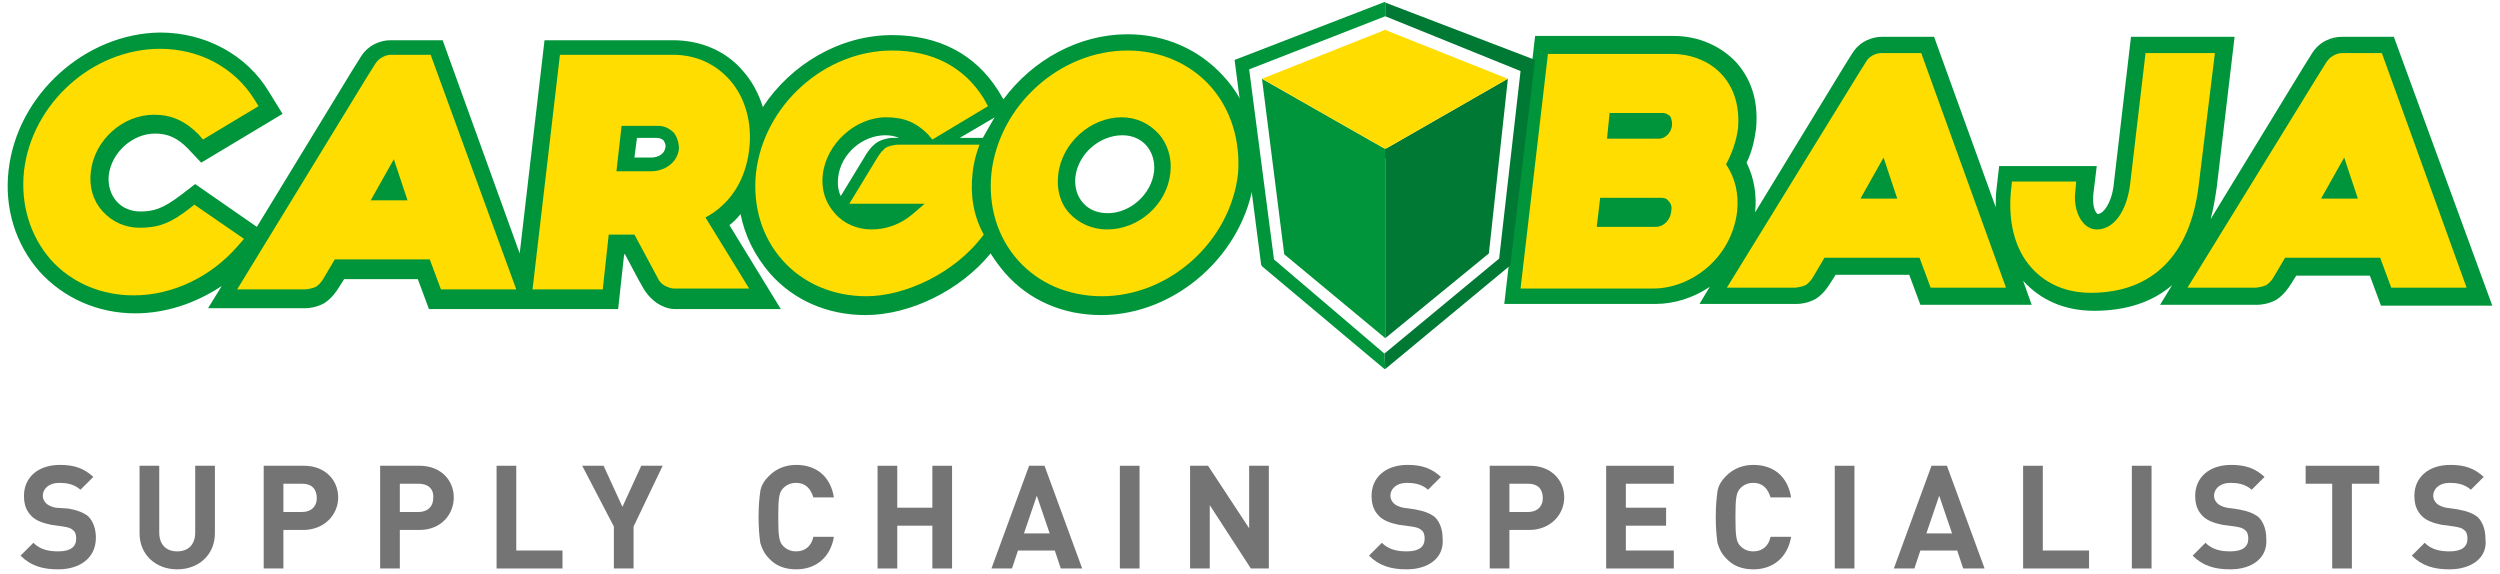 <?xml version="1.0" encoding="UTF-8"?>
<svg width="292px" height="67px" viewBox="0 0 292 67" version="1.1" xmlns="http://www.w3.org/2000/svg" xmlns:xlink="http://www.w3.org/1999/xlink">
    <!-- Generator: Sketch 50.2 (55047) - http://www.bohemiancoding.com/sketch -->
    <title>cargo baja logo</title>
    <desc>Created with Sketch.</desc>
    <defs></defs>
    <g id="Page-1" stroke="none" stroke-width="1" fill="none" fill-rule="evenodd">
        <g id="cargo-baja-logo">
            <path d="M142.9,8.9 C140.1,5.8 136.1,4 131.7,4 C126,4 120.6,7 117.2,11.6 L116.6,10.6 C113.9,6.3 109.6,4.1 104.2,4.1 C98.1,4.1 92.4,7.5 89.1,12.5 C88.6,10.9 87.8,9.4 86.7,8.2 C84.7,5.9 81.8,4.7 78.6,4.7 L63.6,4.7 L60.7,29.6 L51.7,4.7 L45.6,4.7 C44.5,4.7 43,5.2 42.1,6.7 C41.6,7.5 41.1,8.3 41.1,8.3 L30,26.5 L22.8,21.5 L21.1,22.8 C19,24.4 17.9,24.7 16.4,24.7 C15.3,24.7 14.3,24.3 13.6,23.5 C12.9,22.7 12.6,21.6 12.7,20.5 C13,17.8 15.5,15.6 18.1,15.6 C19.6,15.6 20.7,16.1 21.9,17.3 L23.5,19 L33,13.3 L31.4,10.7 C28.8,6.4 24,3.8 18.7,3.8 C10,3.9 2,11 1,19.9 C0.5,24.3 1.8,28.5 4.6,31.7 C7.4,34.8 11.4,36.6 15.8,36.6 C19.4,36.6 22.9,35.4 25.9,33.4 L24.3,36 L35.6,36 C35.6,36 35.7,36 35.7,36 C36.1,36 37,35.9 37.9,35.4 C38.8,34.8 39.3,34 39.5,33.7 L40.2,32.6 L48.8,32.6 L50.1,36.1 L63.1,36.1 L72.2,36.1 L72.9,29.7 L73,29.7 C74,31.6 75.2,33.9 75.5,34.2 C76,34.9 76.7,35.4 76.9,35.5 C77.2,35.7 78,36.1 78.8,36.1 C78.9,36.1 78.9,36.1 79,36.1 C79.1,36.1 79.5,36.1 81.2,36.1 C83.8,36.1 87.7,36.1 87.7,36.1 L91.2,36.1 L85.2,26.3 C85.7,25.9 86.1,25.5 86.5,25 C87,27.6 88.2,29.9 89.9,31.9 C92.7,35.1 96.7,36.8 101.1,36.8 C106.3,36.8 112.2,33.9 115.7,29.6 C116.2,30.4 116.8,31.2 117.4,31.9 C120.2,35.1 124.2,36.8 128.6,36.8 C137.4,36.8 145.4,29.6 146.5,20.8 C147.1,16.3 145.8,12 142.9,8.9 Z M77.7,17.3 C77.6,18 76.8,18.4 76.1,18.4 L74.1,18.4 L74.4,16.1 L76.6,16.1 C77,16.1 77.3,16.2 77.5,16.4 C77.7,16.7 77.8,17 77.7,17.3 Z M104.3,16.1 C103.8,16.1 102.7,16.3 102.1,16.9 C101.6,17.3 101.1,18.1 101,18.3 L98.2,22.9 C97.9,22.3 97.8,21.5 97.9,20.7 C98.2,18 100.7,15.8 103.4,15.8 C104,15.8 104.5,15.9 105,16.1 L104.3,16.1 Z M114.8,16.1 L112.1,16.1 C112.1,16.1 116.2,13.7 116.2,13.7 C116.2,13.6 114.8,16.1 114.8,16.1 Z M134.8,20 C134.5,22.7 132,24.9 129.4,24.9 C128.2,24.9 127.2,24.5 126.5,23.7 C125.8,22.9 125.5,21.9 125.6,20.7 C125.9,18 128.4,15.8 131.1,15.8 C132.2,15.8 133.2,16.2 133.9,17 C134.6,17.8 134.9,18.9 134.8,20 Z" id="Shape" fill="#00953A" fill-rule="nonzero"></path>
            <path d="M279.6,4.3 L273.5,4.3 C272.4,4.3 270.9,4.8 270,6.3 C269.5,7.1 269,7.9 269,7.9 L258.2,25.6 C258.5,24.5 258.7,23.3 258.9,22 L261,4.3 L248.9,4.3 L246.9,21.4 C246.7,23.6 245.7,25 245,25 C245,25 245,25 244.9,24.9 C244.6,24.6 244.4,23.8 244.5,22.7 L244.9,19.4 L233.5,19.4 L233.2,22 C233.1,22.8 233.1,23.5 233.1,24.2 L225.9,4.3 L219.8,4.3 C218.7,4.3 217.2,4.8 216.3,6.3 C215.8,7.1 215.3,7.9 215.3,7.9 L205,24.8 C205.2,22.8 204.9,20.8 204,19 C204.6,17.8 204.9,16.5 205.1,15.1 C205.4,12.1 204.7,9.5 202.9,7.4 C201.1,5.4 198.4,4.2 195.5,4.2 L179.3,4.2 L175.7,35.5 L193.4,35.5 C195.5,35.5 197.8,34.8 199.7,33.5 L198.5,35.5 L209.8,35.5 L209.9,35.5 C210.3,35.5 211.2,35.4 212.1,34.9 C213,34.3 213.5,33.5 213.7,33.2 L214.4,32.1 L223,32.1 L224.3,35.6 L237.3,35.6 L236.3,32.8 C238.4,35.1 241.2,36.3 244.6,36.3 C248.3,36.3 251.4,35.3 253.7,33.3 L252.3,35.6 L263.6,35.6 L263.7,35.6 C264.1,35.6 265,35.5 265.9,35 C266.8,34.4 267.3,33.6 267.5,33.3 L268.2,32.2 L276.8,32.2 L278.1,35.7 L291.1,35.7 L279.6,4.3 Z" id="Shape" fill="#00953A" fill-rule="nonzero"></path>
            <path d="M258.7,6.2 L250.6,6.2 L248.8,21.5 C248.4,24.7 246.9,26.8 244.9,26.8 C244.3,26.8 243.7,26.5 243.3,26 C242.6,25.2 242.2,23.8 242.4,22.3 L242.5,21.2 L235,21.2 L234.9,22.1 C234.5,25.8 235.3,29.1 237.3,31.3 C239,33.2 241.4,34.2 244.2,34.2 C251.4,34.2 255.8,29.8 256.8,21.7 L258.7,6.2 Z" id="Shape" fill="#FFDD00" fill-rule="nonzero"></path>
            <path d="M201.2,8.8 C199.8,7.2 197.6,6.3 195.3,6.3 L180.8,6.3 L177.6,33.7 L193.1,33.7 C197.4,33.7 202.2,30.3 202.9,24.7 C203.1,22.7 202.7,20.8 201.6,19.2 C202.3,17.9 202.8,16.5 203,15 C203.2,12.5 202.6,10.4 201.2,8.8 M195.2,24.7 C195.1,25.7 194.3,26.5 193.4,26.5 L186.5,26.5 L186.9,23.1 L194,23.1 C194.4,23.1 194.7,23.2 194.9,23.5 C195.2,23.8 195.3,24.2 195.2,24.7 M195.3,14.6 C195.2,15.6 194.4,16.2 193.8,16.2 L187.7,16.2 L188,13.2 L194.3,13.2 C194.6,13.2 194.8,13.4 195,13.5 C195.2,13.7 195.3,14.1 195.3,14.6" id="Shape" fill="#FFDD00" fill-rule="nonzero"></path>
            <path d="M201.7,33.6 L209.6,33.6 C209.6,33.6 210.2,33.6 210.9,33.3 C211.5,32.9 211.8,32.3 211.8,32.3 L213.1,30.1 L224.2,30.1 L225.5,33.6 L234.3,33.6 L224.4,6.2 L219.7,6.2 C219.7,6.2 218.5,6.2 217.9,7.3 C217.4,8.1 216.9,8.9 216.9,8.9 L201.7,33.6 Z M221.6,23.2 L217.3,23.2 L220,18.4 L221.6,23.2 Z" id="Shape" fill="#FFDD00" fill-rule="nonzero"></path>
            <path d="M255.5,33.6 L263.4,33.6 C263.4,33.6 264,33.6 264.7,33.3 C265.3,32.9 265.6,32.3 265.6,32.3 L266.9,30.1 L278,30.1 L279.3,33.6 L288.1,33.6 L278.2,6.2 L273.5,6.2 C273.5,6.2 272.4,6.2 271.7,7.3 C271.2,8.1 270.7,8.9 270.7,8.9 L255.5,33.6 Z M275.4,23.2 L271.1,23.2 L273.8,18.4 L275.4,23.2 Z" id="Shape" fill="#FFDD00" fill-rule="nonzero"></path>
            <path d="M22.2,24.3 C19.9,26.1 18.5,26.6 16.3,26.6 C14.6,26.6 13.1,25.9 12,24.7 C10.9,23.5 10.4,21.9 10.6,20.1 C11,16.4 14.3,13.4 18,13.4 C20,13.4 21.6,14.1 23.2,15.7 L23.7,16.3 L30.2,12.4 L29.7,11.6 C27.4,7.9 23.3,5.7 18.7,5.7 C10.8,5.7 3.7,12.1 2.8,20 C2.4,23.9 3.5,27.5 5.9,30.3 C8.3,33 11.8,34.5 15.6,34.5 C20.2,34.5 24.7,32.3 27.8,28.7 L28.5,27.9 L22.7,23.9 L22.2,24.3 Z" id="Shape" fill="#FFDD00" fill-rule="nonzero"></path>
            <path d="M27.7,33.8 L35.6,33.8 C35.6,33.8 36.2,33.8 36.9,33.5 C37.5,33.1 37.8,32.5 37.8,32.5 L39.1,30.3 L50.2,30.3 L51.5,33.8 L60.3,33.8 L50.3,6.4 L45.6,6.4 C45.6,6.4 44.5,6.4 43.8,7.5 C43.3,8.3 42.8,9.1 42.8,9.1 L27.7,33.8 Z M47.6,23.4 L43.3,23.4 L46,18.6 L47.6,23.4 Z" id="Shape" fill="#FFDD00" fill-rule="nonzero"></path>
            <path d="M87.5,17.5 C87.9,14.3 87,11.3 85.2,9.3 C83.5,7.4 81.2,6.4 78.6,6.4 L65.4,6.4 L62.2,33.8 L70.4,33.8 L71.1,27.4 L74.1,27.4 C74.1,27.4 76.8,32.4 77,32.8 C77.3,33.2 77.7,33.4 77.7,33.4 C77.7,33.4 78.3,33.7 78.7,33.7 C78.7,33.7 87.5,33.7 87.5,33.7 L82.4,25.4 C85.4,23.8 87.1,20.9 87.5,17.5 Z M72.6,14.7 L76.9,14.7 C77.6,14.7 78.2,15 78.7,15.5 C79.1,16 79.3,16.7 79.3,17.4 C79.1,19.1 77.5,20 76.1,20 L72,20 L72.6,14.7 Z" id="Shape" fill="#FFDD00" fill-rule="nonzero"></path>
            <path d="M113.6,20.2 C113.7,19.1 114,18 114.4,16.9 L104.8,16.9 C104.8,16.9 103.5,17 103.2,17.5 C102.8,17.8 102.3,18.7 102.3,18.7 L99.2,23.8 L108,23.8 L106.6,25 C105.2,26.2 103.5,26.8 101.8,26.8 C100.1,26.8 98.5,26.1 97.5,24.9 C96.4,23.7 95.9,22.1 96.1,20.4 C96.5,16.8 99.9,13.7 103.5,13.7 C105.6,13.7 107,14.3 108.4,15.7 L108.9,16.3 L115.4,12.4 L114.9,11.5 C112.6,7.8 108.9,5.9 104.2,5.9 C96.3,5.9 89.2,12.3 88.3,20.2 C87.9,24.1 89,27.7 91.4,30.4 C93.8,33.1 97.3,34.6 101.2,34.6 C105.6,34.6 111.5,32 114.9,27.4 C113.7,25.2 113.3,22.8 113.6,20.2" id="Shape" fill="#FFDD00" fill-rule="nonzero"></path>
            <path d="M141.4,10.1 C139,7.4 135.5,5.9 131.7,5.9 C123.8,5.9 116.7,12.3 115.8,20.2 C115.4,24.1 116.5,27.7 118.9,30.4 C121.3,33.1 124.8,34.6 128.7,34.6 C136.6,34.6 143.7,28.2 144.6,20.3 C144.9,16.5 143.8,12.8 141.4,10.1 M123.6,20.4 C124,16.7 127.4,13.7 131,13.7 C132.7,13.7 134.2,14.4 135.3,15.6 C136.4,16.8 136.9,18.5 136.7,20.2 C136.3,23.9 133,26.8 129.3,26.8 C127.6,26.8 126,26.1 124.9,24.9 C123.8,23.7 123.4,22.1 123.6,20.4" id="Shape" fill="#FFDD00" fill-rule="nonzero"></path>
            <polygon id="Shape" fill="#00953A" fill-rule="nonzero" points="148.8 30.3 145.9 8.1 161.8 1.9 161.8 0.2 144.2 7 147.3 30.9 147.4 31.1 161.7 43.1 161.8 43.1 161.7 41.3"></polygon>
            <polygon id="Shape" fill="#007934" fill-rule="nonzero" points="179.3 7 161.8 0.3 161.8 0.3 161.8 1.9 161.8 1.9 177.6 8.3 175.1 30.2 161.7 41.3 161.7 41.3 161.8 43.1 176.4 31"></polygon>
            <rect id="Rectangle-path" stroke="#00953A" stroke-width="0.196" x="161.8" y="17.4" width="1" height="1"></rect>
            <polygon id="Shape" fill="#00953A" fill-rule="nonzero" points="161.7 17.4 161.8 17.4 161.8 17.4"></polygon>
            <polygon id="Shape" fill="#00953A" fill-rule="nonzero" points="150 29.7 161.8 39.5 161.8 17.4 161.7 17.4 161.8 17.4 161.8 17.4 147.4 9.2"></polygon>
            <polygon id="Shape" fill="#007934" fill-rule="nonzero" points="161.8 17.4 161.8 17.4 161.8 39.5 173.9 29.6 176.1 9.4 176.1 9.2"></polygon>
            <polygon id="Shape" fill="#FFDD00" fill-rule="nonzero" points="176.1 9.2 161.8 3.5 161.7 3.5 161.5 3.6 147.4 9.2 161.8 17.4 161.8 17.4"></polygon>
            <g id="Group" transform="translate(2, 54)" fill="#747474" fill-rule="nonzero">
                <path d="M4.8,12.5 C3,12.5 1.6,12.1 0.4,10.9 L1.9,9.4 C2.7,10.2 3.7,10.4 4.8,10.4 C6.2,10.4 6.9,9.9 6.9,8.9 C6.9,8.5 6.8,8.1 6.5,7.9 C6.3,7.7 6,7.6 5.4,7.5 L4,7.3 C3,7.1 2.2,6.8 1.7,6.3 C1.1,5.7 0.8,5 0.8,3.9 C0.8,1.8 2.4,0.3 5,0.3 C6.7,0.3 7.8,0.7 8.9,1.7 L7.4,3.2 C6.6,2.5 5.7,2.4 4.9,2.4 C3.7,2.4 3,3.1 3,3.9 C3,4.2 3.1,4.5 3.4,4.8 C3.6,5 4,5.2 4.5,5.3 L6,5.4 C7.1,5.6 7.8,5.9 8.3,6.3 C8.9,6.9 9.2,7.8 9.2,8.8 C9.2,11.2 7.3,12.5 4.8,12.5 Z" id="Shape"></path>
                <path d="M18.7,12.5 C16.2,12.5 14.3,10.8 14.3,8.3 L14.3,0.4 L16.6,0.4 L16.6,8.2 C16.6,9.6 17.4,10.4 18.7,10.4 C20,10.4 20.8,9.6 20.8,8.2 L20.8,0.4 L23.1,0.4 L23.1,8.3 C23.1,10.8 21.2,12.5 18.7,12.5 Z" id="Shape"></path>
                <path d="M33.4,7.9 L31.1,7.9 L31.1,12.4 L28.8,12.4 L28.8,0.4 L33.5,0.4 C36,0.4 37.5,2.1 37.5,4.1 C37.5,6.1 35.9,7.9 33.4,7.9 Z M33.3,2.5 L31.1,2.5 L31.1,5.8 L33.3,5.8 C34.4,5.8 35,5.1 35,4.2 C35,3.1 34.4,2.5 33.3,2.5 Z" id="Shape"></path>
                <path d="M47,7.9 L44.7,7.9 L44.7,12.4 L42.4,12.4 L42.4,0.4 L47,0.4 C49.5,0.4 51,2.1 51,4.1 C51,6.1 49.5,7.9 47,7.9 Z M46.9,2.5 L44.7,2.5 L44.7,5.8 L46.9,5.8 C48,5.8 48.6,5.1 48.6,4.2 C48.7,3.1 48,2.5 46.9,2.5 Z" id="Shape"></path>
                <polygon id="Shape" points="56 12.4 56 0.4 58.3 0.4 58.3 10.3 63.7 10.3 63.7 12.4"></polygon>
                <polygon id="Shape" points="72 7.5 72 12.4 69.7 12.4 69.7 7.5 66 0.4 68.5 0.4 70.7 5.2 72.9 0.4 75.4 0.4"></polygon>
                <path d="M91,12.5 C89.7,12.5 88.6,12.1 87.8,11.2 C87.3,10.7 87,10.1 86.8,9.4 C86.7,8.7 86.6,7.7 86.6,6.4 C86.6,5.1 86.7,4.1 86.8,3.4 C86.9,2.7 87.3,2.1 87.8,1.6 C88.7,0.7 89.8,0.3 91,0.3 C93.3,0.3 95,1.6 95.4,4.1 L93,4.1 C92.7,3.1 92.1,2.4 91,2.4 C90.4,2.4 89.9,2.6 89.5,3 C89,3.5 88.9,4.1 88.9,6.4 C88.9,8.7 89,9.3 89.5,9.8 C89.9,10.2 90.4,10.4 91,10.4 C92.1,10.4 92.8,9.7 93,8.7 L95.4,8.7 C95,11.1 93.3,12.5 91,12.5 Z" id="Shape"></path>
                <polygon id="Shape" points="106.9 12.4 106.9 7.4 102.8 7.4 102.8 12.4 100.5 12.4 100.5 0.4 102.8 0.4 102.8 5.3 106.9 5.3 106.9 0.4 109.2 0.4 109.2 12.4"></polygon>
                <path d="M121.9,12.4 L121.2,10.3 L116.9,10.3 L116.2,12.4 L113.8,12.4 L118.2,0.4 L120,0.4 L124.4,12.4 L121.9,12.4 Z M119.1,3.9 L117.6,8.3 L120.6,8.3 L119.1,3.9 Z" id="Shape"></path>
                <polygon id="Shape" points="128.8 12.4 128.8 0.4 131.1 0.4 131.1 12.4"></polygon>
                <polygon id="Shape" points="144.1 12.4 139.3 5 139.3 12.4 137 12.4 137 0.4 139.1 0.4 143.9 7.7 143.9 0.4 146.2 0.4 146.2 12.4"></polygon>
                <path d="M162.3,12.5 C160.5,12.5 159.1,12.1 157.9,10.9 L159.4,9.4 C160.2,10.2 161.2,10.4 162.3,10.4 C163.7,10.4 164.4,9.9 164.4,8.9 C164.4,8.5 164.3,8.1 164,7.9 C163.8,7.7 163.5,7.6 162.9,7.5 L161.4,7.3 C160.4,7.1 159.6,6.8 159.1,6.3 C158.5,5.7 158.2,5 158.2,3.9 C158.2,1.8 159.8,0.3 162.4,0.3 C164.1,0.3 165.2,0.7 166.3,1.7 L164.8,3.2 C164,2.5 163.1,2.4 162.3,2.4 C161.1,2.4 160.4,3.1 160.4,3.9 C160.4,4.2 160.5,4.5 160.8,4.8 C161,5 161.4,5.2 161.9,5.3 L163.3,5.5 C164.4,5.7 165.1,6 165.6,6.4 C166.2,7 166.5,7.9 166.5,8.9 C166.7,11.2 164.8,12.5 162.3,12.5 Z" id="Shape"></path>
                <path d="M176.6,7.9 L174.3,7.9 L174.3,12.4 L172,12.4 L172,0.4 L176.7,0.4 C179.2,0.4 180.7,2.1 180.7,4.1 C180.7,6.1 179.1,7.9 176.6,7.9 Z M176.5,2.5 L174.3,2.5 L174.3,5.8 L176.5,5.8 C177.6,5.8 178.2,5.1 178.2,4.2 C178.2,3.1 177.6,2.5 176.5,2.5 Z" id="Shape"></path>
                <polygon id="Shape" points="185.6 12.4 185.6 0.4 193.5 0.4 193.5 2.5 187.9 2.5 187.9 5.3 192.6 5.3 192.6 7.4 187.9 7.4 187.9 10.3 193.5 10.3 193.5 12.4"></polygon>
                <path d="M202.8,12.5 C201.5,12.5 200.4,12.1 199.6,11.2 C199.1,10.7 198.8,10.1 198.6,9.4 C198.5,8.7 198.4,7.7 198.4,6.4 C198.4,5.1 198.5,4.1 198.6,3.4 C198.7,2.7 199.1,2.1 199.6,1.6 C200.5,0.7 201.6,0.3 202.8,0.3 C205.1,0.3 206.8,1.6 207.2,4.1 L204.8,4.1 C204.5,3.1 203.9,2.4 202.8,2.4 C202.2,2.4 201.7,2.6 201.3,3 C200.8,3.5 200.7,4.1 200.7,6.4 C200.7,8.7 200.8,9.3 201.3,9.8 C201.7,10.2 202.2,10.4 202.8,10.4 C203.9,10.4 204.6,9.7 204.8,8.7 L207.2,8.7 C206.8,11.1 205.1,12.5 202.8,12.5 Z" id="Shape"></path>
                <polygon id="Shape" points="212.3 12.4 212.3 0.4 214.6 0.4 214.6 12.4"></polygon>
                <path d="M227.3,12.4 L226.6,10.3 L222.3,10.3 L221.6,12.4 L219.2,12.4 L223.6,0.4 L225.4,0.4 L229.8,12.4 L227.3,12.4 Z M224.5,3.9 L223,8.3 L226,8.3 L224.5,3.9 Z" id="Shape"></path>
                <polygon id="Shape" points="234.3 12.4 234.3 0.4 236.6 0.4 236.6 10.3 242 10.3 242 12.4"></polygon>
                <polygon id="Shape" points="247 12.4 247 0.4 249.3 0.4 249.3 12.4"></polygon>
                <path d="M258.5,12.5 C256.7,12.5 255.3,12.1 254.1,10.9 L255.6,9.4 C256.4,10.2 257.4,10.4 258.5,10.4 C259.9,10.4 260.6,9.9 260.6,8.9 C260.6,8.5 260.5,8.1 260.2,7.9 C260,7.7 259.7,7.6 259.1,7.5 L257.6,7.3 C256.6,7.1 255.8,6.8 255.3,6.3 C254.7,5.7 254.4,5 254.4,3.9 C254.4,1.8 256,0.3 258.6,0.3 C260.3,0.3 261.4,0.7 262.5,1.7 L261,3.2 C260.2,2.5 259.3,2.4 258.5,2.4 C257.3,2.4 256.6,3.1 256.6,3.9 C256.6,4.2 256.7,4.5 257,4.8 C257.2,5 257.6,5.2 258.1,5.3 L259.5,5.5 C260.6,5.7 261.3,6 261.8,6.4 C262.4,7 262.7,7.9 262.7,8.9 C262.9,11.2 261,12.5 258.5,12.5 Z" id="Shape"></path>
                <polygon id="Shape" points="272.7 2.5 272.7 12.4 270.4 12.4 270.4 2.5 267.3 2.5 267.3 0.4 275.9 0.4 275.9 2.5 272.7 2.5"></polygon>
                <path d="M284.1,12.5 C282.3,12.5 280.9,12.1 279.7,10.9 L281.2,9.4 C282,10.2 283,10.4 284.1,10.4 C285.5,10.4 286.2,9.9 286.2,8.9 C286.2,8.5 286.1,8.1 285.8,7.9 C285.6,7.7 285.3,7.6 284.7,7.5 L283.2,7.3 C282.2,7.1 281.4,6.8 280.9,6.3 C280.3,5.7 280,5 280,3.9 C280,1.8 281.6,0.3 284.2,0.3 C285.9,0.3 287,0.7 288.1,1.7 L286.6,3.2 C285.8,2.5 284.9,2.4 284.1,2.4 C282.9,2.4 282.2,3.1 282.2,3.9 C282.2,4.2 282.3,4.5 282.6,4.8 C282.8,5 283.2,5.2 283.7,5.3 L285.1,5.5 C286.2,5.7 286.9,6 287.4,6.4 C288,7 288.3,7.9 288.3,8.9 C288.6,11.2 286.6,12.5 284.1,12.5 Z" id="Shape"></path>
            </g>
        </g>
    </g>
</svg>